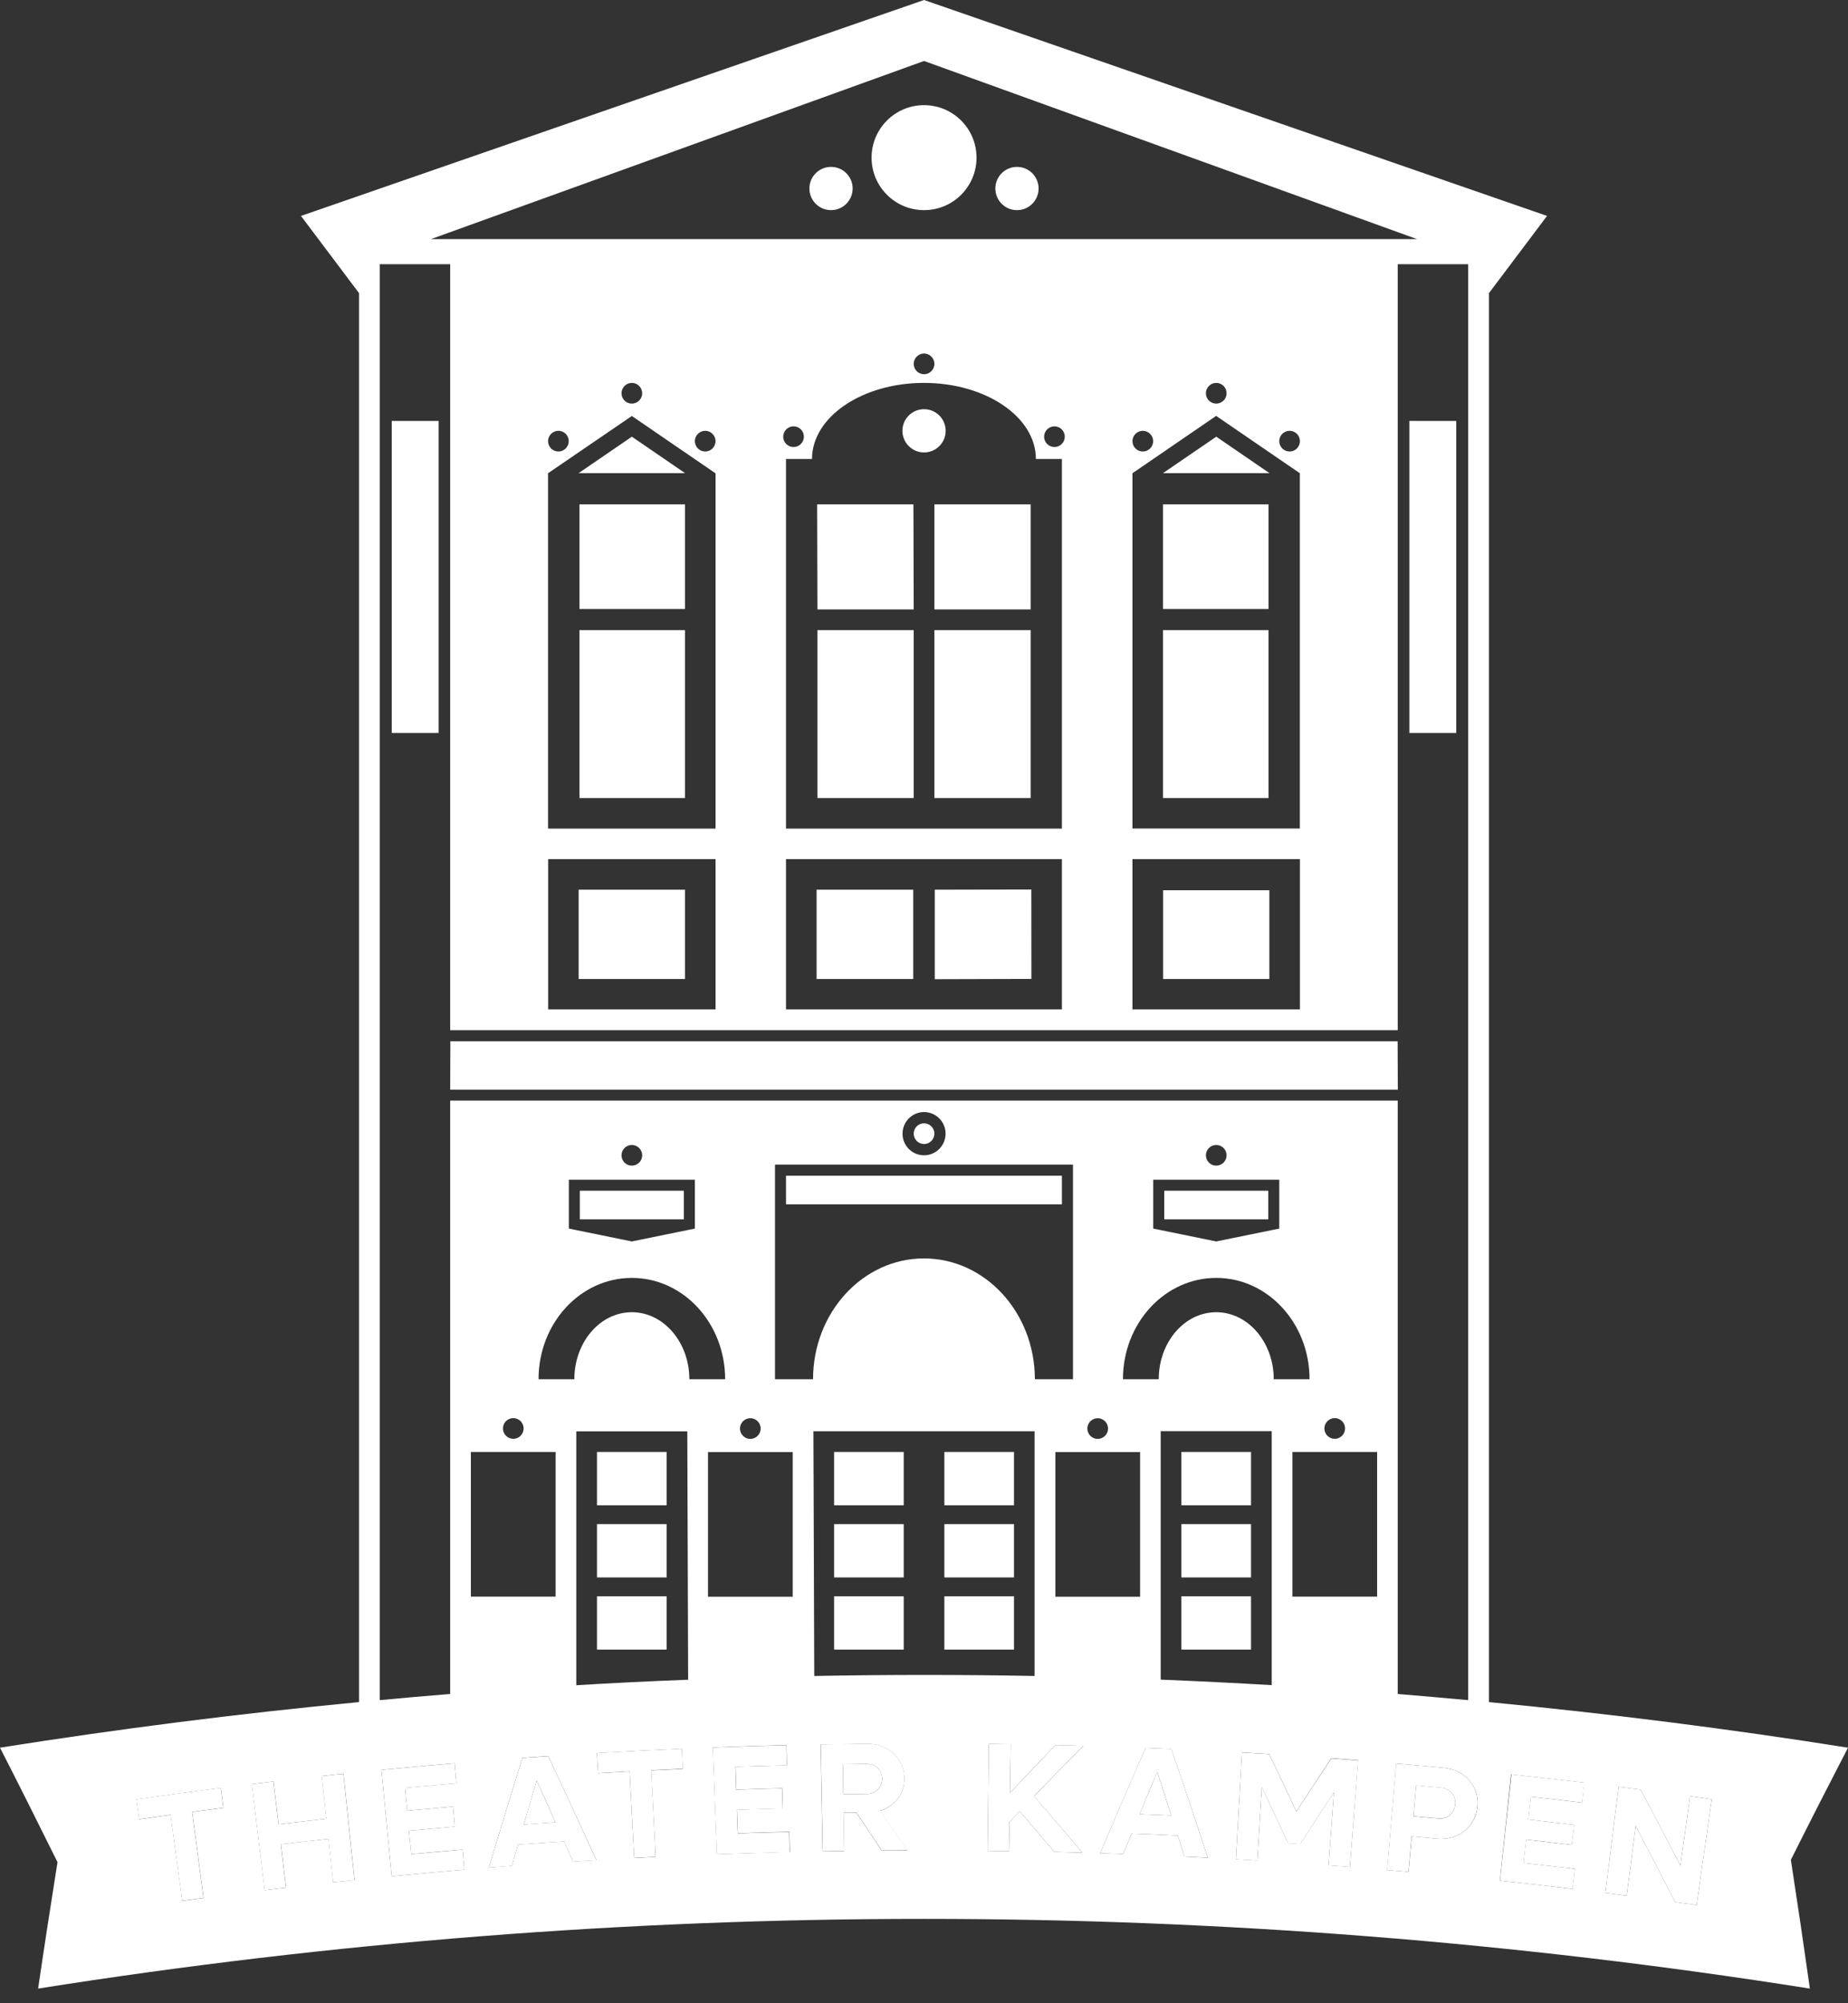 <?xml version="1.0" encoding="utf-8"?>
<!-- Generator: Adobe Illustrator 25.2.3, SVG Export Plug-In . SVG Version: 6.00 Build 0)  -->
<svg version="1.1" id="Laag_1" xmlns="http://www.w3.org/2000/svg" xmlns:xlink="http://www.w3.org/1999/xlink" x="0px" y="0px"
	 viewBox="0 0 198.27 214.85" style="enable-background:new 0 0 198.27 214.85;" xml:space="preserve">
<rect x="0" y="0" width="198.27" height="214.85" fill="#333333" stroke="none"/>
<style type="text/css">
	.st0{fill:#FFFFFF;}
</style>
<g>
	<g>
		<rect x="62.17" y="54.1" class="st0" width="11.32" height="11.22"/>
		<polygon class="st0" points="87.67,54.1 87.7,65.37 98.03,65.37 98,54.1 		"/>
		<rect x="124.78" y="54.1" class="st0" width="11.32" height="11.22"/>
		<rect x="100.25" y="54.1" class="st0" width="10.33" height="11.27"/>
		<circle class="st0" cx="99.14" cy="16.91" r="5.63"/>
		<circle class="st0" cx="89.16" cy="20.22" r="2.32"/>
		<circle class="st0" cx="109.11" cy="20.22" r="2.32"/>
		<rect x="62.21" y="127.72" class="st0" width="11.16" height="3.07"/>
		<rect x="42.03" y="45.15" class="st0" width="5.03" height="33.47"/>
		<rect x="62.17" y="67.59" class="st0" width="11.32" height="18.01"/>
		<rect x="87.7" y="67.59" class="st0" width="10.33" height="18.01"/>
		<rect x="87.61" y="95.43" class="st0" width="10.37" height="9.58"/>
		<rect x="64.05" y="163.48" class="st0" width="7.47" height="5.72"/>
		<rect x="89.49" y="171.22" class="st0" width="7.47" height="5.72"/>
		<rect x="89.49" y="155.74" class="st0" width="7.47" height="5.72"/>
		<rect x="64.05" y="171.22" class="st0" width="7.47" height="5.72"/>
		<rect x="64.05" y="155.74" class="st0" width="7.47" height="5.72"/>
		<rect x="89.49" y="163.48" class="st0" width="7.47" height="5.72"/>
		<path class="st0" d="M98.03,121.6c0,0.61,0.5,1.11,1.11,1.11c0.61,0,1.11-0.5,1.11-1.11c0-0.61-0.5-1.11-1.11-1.11
			C98.53,120.49,98.03,120.98,98.03,121.6z"/>
		<circle class="st0" cx="99.14" cy="46.21" r="2.32"/>
		<polygon class="st0" points="67.79,46.84 62.08,50.75 73.5,50.75 		"/>
		<rect x="62.08" y="95.43" class="st0" width="11.41" height="9.58"/>
		<rect x="84.33" y="126.11" class="st0" width="29.6" height="3.07"/>
		<rect x="124.91" y="127.72" class="st0" width="11.16" height="3.07"/>
		<rect x="151.21" y="45.15" class="st0" width="5.03" height="33.47"/>
		<rect x="124.78" y="67.59" class="st0" width="11.32" height="18.01"/>
		<rect x="100.25" y="67.59" class="st0" width="10.33" height="18.01"/>
		<polygon class="st0" points="100.29,95.43 100.29,105.03 110.66,105 110.65,95.41 		"/>
		<rect x="126.75" y="163.48" class="st0" width="7.47" height="5.72"/>
		<rect x="101.32" y="171.22" class="st0" width="7.47" height="5.72"/>
		<rect x="101.32" y="155.74" class="st0" width="7.47" height="5.72"/>
		<rect x="126.75" y="171.22" class="st0" width="7.47" height="5.72"/>
		<rect x="126.75" y="155.74" class="st0" width="7.47" height="5.72"/>
		<rect x="101.32" y="163.48" class="st0" width="7.47" height="5.72"/>
		<polygon class="st0" points="124.78,50.75 136.2,50.75 130.49,46.84 		"/>
		<rect x="124.79" y="95.49" class="st0" width="11.4" height="9.52"/>
		<polygon class="st0" points="149.95,111.69 48.32,111.69 48.3,116.88 149.97,116.88 		"/>
		<path class="st0" d="M122.26,194.59c1.13,0.04,2.27,0.09,3.4,0.14c-0.5-1.56-1-3.11-1.5-4.67
			C123.52,191.57,122.89,193.08,122.26,194.59z"/>
		<path class="st0" d="M93.02,189.2c-0.86,0.01-1.73,0.02-2.59,0.03c0.02,1.07,0.03,2.15,0.05,3.22c0.86-0.01,1.72-0.02,2.57-0.03
			c0.91-0.01,1.59-0.71,1.59-1.63C94.64,189.88,93.94,189.19,93.02,189.2z"/>
		<path class="st0" d="M56.19,195.7c1.13-0.08,2.27-0.16,3.4-0.24c-0.67-1.49-1.34-2.98-2.01-4.47
			C57.11,192.55,56.65,194.12,56.19,195.7z"/>
		<path class="st0" d="M154.64,191.75c-0.9-0.08-1.8-0.17-2.7-0.25c-0.1,1.1-0.2,2.21-0.29,3.31c0.89,0.08,1.79,0.16,2.68,0.24
			c0.94,0.09,1.71-0.56,1.8-1.5C156.22,192.62,155.58,191.84,154.64,191.75z"/>
		<path class="st0" d="M198.27,187.46c-12.8-2.03-25.65-3.65-38.52-4.89V31.44l6.23-8.28L99.14,0v0l0,0h0l0,0v0L32.29,23.16
			l6.23,8.28v151.13C25.65,183.8,12.8,185.43,0,187.46c2.09,4.08,4.14,8.18,6.17,12.28c-0.72,4.52-1.42,9.04-2.08,13.56
			c62.97-9.97,127.12-9.97,190.09,0c-0.65-4.6-1.33-9.2-2.04-13.81C194.15,195.47,196.2,191.46,198.27,187.46z M21.84,203.58
			c-0.76,0.1-1.52,0.2-2.28,0.31c-0.42-3.07-0.84-6.15-1.26-9.22c-1.12,0.15-2.24,0.31-3.36,0.47c-0.1-0.71-0.2-1.42-0.3-2.14
			c3.02-0.43,6.04-0.84,9.06-1.22c0.09,0.71,0.18,1.43,0.27,2.14c-1.12,0.14-2.23,0.29-3.35,0.43
			C21.02,197.42,21.43,200.5,21.84,203.58z M35.75,201.9c-0.17-1.55-0.34-3.1-0.5-4.66c-1.71,0.18-3.41,0.38-5.11,0.58
			c0.18,1.55,0.36,3.1,0.55,4.65c-0.76,0.09-1.53,0.18-2.29,0.27c-0.46-3.79-0.92-7.59-1.38-11.38c0.78-0.09,1.55-0.19,2.33-0.28
			c0.18,1.53,0.36,3.06,0.54,4.59c1.71-0.2,3.42-0.39,5.13-0.58c-0.17-1.53-0.33-3.06-0.5-4.59c0.78-0.08,1.56-0.17,2.33-0.25
			c0.4,3.8,0.79,7.6,1.19,11.4C37.27,201.74,36.51,201.82,35.75,201.9z M99.14,6.54L99.14,6.54L99.14,6.54l52.9,19.11H46.23
			L99.14,6.54z M121.5,88.87V50.76l8.98-6.15l8.98,6.15v38.11H121.5z M139.47,92.15v16.12H121.5V92.15H139.47z M121.5,47.32
			c0-0.61,0.5-1.11,1.11-1.11c0.61,0,1.11,0.5,1.11,1.11s-0.5,1.11-1.11,1.11C122,48.43,121.5,47.93,121.5,47.32z M129.38,42.18
			c0-0.61,0.5-1.11,1.11-1.11c0.61,0,1.11,0.5,1.11,1.11c0,0.61-0.5,1.11-1.11,1.11C129.87,43.29,129.38,42.79,129.38,42.18z
			 M138.36,48.43c-0.61,0-1.11-0.5-1.11-1.11s0.5-1.11,1.11-1.11c0.61,0,1.11,0.5,1.11,1.11S138.97,48.43,138.36,48.43z
			 M84.33,92.15h29.6v16.12h-29.6V92.15z M84.03,46.84c0-0.61,0.5-1.11,1.11-1.11c0.61,0,1.11,0.5,1.11,1.11
			c0,0.61-0.5,1.11-1.11,1.11C84.53,47.95,84.03,47.45,84.03,46.84z M84.33,88.87V49.23l2.79,0c0-4.5,5.38-8.16,12.01-8.16h0
			c6.63,0,12.01,3.65,12.01,8.16l2.79,0v39.65H84.33z M98.03,39.03c0-0.61,0.5-1.11,1.11-1.11s1.11,0.5,1.11,1.11
			c0,0.61-0.5,1.11-1.11,1.11S98.03,39.64,98.03,39.03z M113.13,47.95c-0.61,0-1.11-0.5-1.11-1.11c0-0.61,0.5-1.11,1.11-1.11
			c0.61,0,1.11,0.5,1.11,1.11C114.24,47.45,113.74,47.95,113.13,47.95z M67.79,44.62l8.98,6.15v38.11H58.8V50.76L67.79,44.62z
			 M58.8,47.32c0-0.61,0.5-1.11,1.11-1.11c0.61,0,1.11,0.5,1.11,1.11s-0.5,1.11-1.11,1.11C59.3,48.43,58.8,47.93,58.8,47.32z
			 M66.68,42.18c0-0.61,0.5-1.11,1.11-1.11c0.61,0,1.11,0.5,1.11,1.11c0,0.61-0.5,1.11-1.11,1.11
			C67.17,43.29,66.68,42.79,66.68,42.18z M74.55,47.32c0-0.61,0.5-1.11,1.11-1.11c0.61,0,1.11,0.5,1.11,1.11s-0.5,1.11-1.11,1.11
			C75.05,48.43,74.55,47.93,74.55,47.32z M76.77,92.15l0,16.12H58.81l0-16.12H76.77z M40.74,28.34h3.78h3.78v82.16h101.66V28.34
			h3.78h3.78v154.02c-2.52-0.23-5.04-0.45-7.56-0.66v-63.65H48.3v63.65c-2.52,0.2-5.04,0.42-7.56,0.66V28.34z M144.31,153.22
			c0,0.61-0.5,1.11-1.11,1.11c-0.61,0-1.11-0.5-1.11-1.11c0-0.61,0.5-1.11,1.11-1.11C143.82,152.11,144.31,152.61,144.31,153.22z
			 M130.49,140.75c-3.41,0-6.17,3.22-6.17,7.19h-3.84c0-6.01,4.48-10.87,10.01-10.87c5.53,0,10.01,4.87,10.01,10.87h-3.84
			C136.66,143.97,133.89,140.75,130.49,140.75z M136.44,153.52v27.23c-3.97-0.23-7.94-0.43-11.91-0.59v-26.65H136.44z
			 M122.32,155.75v15.52h-9.09v-15.52H122.32z M116.66,153.23c0-0.61,0.5-1.11,1.11-1.11c0.61,0,1.11,0.5,1.11,1.11
			c0,0.61-0.5,1.11-1.11,1.11C117.16,154.34,116.66,153.84,116.66,153.23z M137.25,126.54v5.24l-6.76,1.38l-6.76-1.38v-5.24H137.25z
			 M129.38,123.92c0-0.61,0.5-1.11,1.11-1.11c0.61,0,1.11,0.5,1.11,1.11c0,0.61-0.5,1.11-1.11,1.11
			C129.87,125.03,129.38,124.53,129.38,123.92z M101.45,121.6c0,1.28-1.04,2.32-2.31,2.32c-1.28,0-2.31-1.04-2.31-2.32
			c0-1.28,1.04-2.32,2.31-2.32C100.41,119.28,101.45,120.32,101.45,121.6z M81.61,153.23c0,0.61-0.5,1.11-1.11,1.11
			c-0.61,0-1.11-0.5-1.11-1.11c0-0.61,0.5-1.11,1.11-1.11C81.12,152.12,81.61,152.62,81.61,153.23z M74.55,126.54v5.24l-6.76,1.38
			l-6.76-1.38v-5.24H74.55z M66.68,123.92c0-0.61,0.5-1.11,1.11-1.11c0.61,0,1.11,0.5,1.11,1.11c0,0.61-0.5,1.11-1.11,1.11
			C67.17,125.03,66.68,124.53,66.68,123.92z M56.18,153.22c0,0.61-0.5,1.11-1.11,1.11c-0.61,0-1.11-0.5-1.11-1.11
			c0-0.61,0.5-1.11,1.11-1.11C55.68,152.11,56.18,152.61,56.18,153.22z M42.03,201.25c-0.37-3.8-0.74-7.61-1.11-11.41
			c2.62-0.26,5.24-0.49,7.86-0.71c0.06,0.72,0.12,1.43,0.18,2.15c-1.83,0.15-3.67,0.32-5.5,0.49c0.08,0.82,0.15,1.63,0.23,2.45
			c1.64-0.15,3.28-0.3,4.92-0.44c0.06,0.72,0.12,1.44,0.18,2.15c-1.64,0.14-3.27,0.29-4.91,0.44c0.08,0.84,0.16,1.68,0.24,2.51
			c1.84-0.17,3.68-0.34,5.52-0.49c0.06,0.72,0.12,1.43,0.18,2.15C47.22,200.76,44.62,201,42.03,201.25z M50.52,155.74h9.09v15.52
			h-9.09V155.74z M61.48,199.68c-0.32-0.72-0.64-1.45-0.96-2.17c-1.65,0.11-3.29,0.22-4.94,0.34c-0.22,0.76-0.43,1.52-0.65,2.28
			c-0.83,0.06-1.65,0.13-2.48,0.19c1.17-3.93,2.37-7.85,3.6-11.77c0.92-0.07,1.84-0.13,2.76-0.19c1.75,3.71,3.48,7.43,5.18,11.16
			C63.15,199.58,62.32,199.63,61.48,199.68z M70.34,199.18c-0.77,0.04-1.53,0.08-2.3,0.12c-0.16-3.1-0.33-6.2-0.49-9.29
			c-1.13,0.06-2.25,0.12-3.38,0.19c-0.04-0.72-0.08-1.44-0.13-2.16c3.04-0.18,6.07-0.33,9.11-0.46c0.03,0.72,0.06,1.44,0.09,2.16
			c-1.12,0.05-2.24,0.1-3.37,0.16C70.03,192.98,70.19,196.08,70.34,199.18z M61.83,180.76v-27.23h11.91l0.09,26.64
			C69.83,180.32,65.83,180.52,61.83,180.76z M67.79,140.75c-3.41,0-6.17,3.22-6.17,7.19h-3.84c0-6.01,4.48-10.87,10.01-10.87
			c5.53,0,10.01,4.87,10.01,10.87h-3.84C73.96,143.97,71.19,140.75,67.79,140.75z M76.92,198.89c-0.14-3.82-0.29-7.64-0.43-11.46
			c2.63-0.1,5.25-0.18,7.88-0.25c0.02,0.72,0.04,1.44,0.05,2.16c-1.84,0.05-3.68,0.1-5.51,0.16c0.03,0.82,0.06,1.64,0.08,2.46
			c1.65-0.06,3.29-0.1,4.94-0.15c0.02,0.72,0.04,1.44,0.06,2.16c-1.64,0.04-3.28,0.09-4.92,0.15c0.03,0.84,0.06,1.68,0.09,2.52
			c1.84-0.06,3.69-0.12,5.53-0.16c0.02,0.72,0.04,1.44,0.05,2.16C82.13,198.71,79.52,198.8,76.92,198.89z M85.05,171.27h-9.09
			v-15.52h9.09V171.27z M83.15,147.94v-23.02h31.97v23.02h-4.09c0-7.16-5.34-12.96-11.9-12.96v0c0,0,0,0,0,0s0,0,0,0v0
			c-6.55,0-11.9,5.8-11.9,12.96H83.15z M94.58,198.49c-0.89-1.36-1.79-2.71-2.7-4.06c-0.46,0.01-0.92,0.01-1.38,0.02
			c0.02,1.36,0.04,2.72,0.06,4.09c-0.77,0.01-1.53,0.02-2.3,0.04c-0.07-3.82-0.14-7.64-0.21-11.46c1.66-0.03,3.33-0.05,4.99-0.07
			c2.26-0.02,3.98,1.58,3.99,3.73c0,1.65-1.05,2.96-2.59,3.46c0.97,1.42,1.94,2.83,2.9,4.25C96.43,198.48,95.51,198.49,94.58,198.49
			z M87.36,179.77l-0.09-26.25H111v26.25C103.12,179.62,95.24,179.62,87.36,179.77z M116.12,198.72c-1-0.03-2-0.06-3-0.08
			c-1.23-1.46-2.47-2.91-3.72-4.36c-0.36,0.38-0.73,0.76-1.09,1.15c-0.02,1.04-0.03,2.08-0.05,3.12c-0.77-0.01-1.53-0.02-2.3-0.03
			c0.04-3.82,0.09-7.64,0.13-11.46c0.78,0.01,1.56,0.02,2.34,0.03c-0.03,1.74-0.05,3.49-0.08,5.23c1.61-1.72,3.24-3.43,4.89-5.14
			c1,0.02,1.99,0.05,2.99,0.08c-1.78,1.79-3.54,3.6-5.29,5.41C112.68,194.67,114.41,196.69,116.12,198.72z M127.07,199.14
			c-0.24-0.75-0.48-1.51-0.71-2.26c-1.65-0.08-3.3-0.15-4.95-0.21c-0.3,0.73-0.6,1.46-0.9,2.19c-0.83-0.03-1.65-0.06-2.48-0.08
			c1.6-3.77,3.23-7.54,4.88-11.3c0.92,0.04,1.84,0.08,2.77,0.12c1.33,3.88,2.63,7.77,3.9,11.67
			C128.74,199.22,127.9,199.18,127.07,199.14z M144.83,200.25c-0.76-0.06-1.53-0.12-2.29-0.17c0.19-2.62,0.39-5.24,0.58-7.85
			c-1.22,1.85-2.42,3.71-3.62,5.57c-0.43-0.03-0.87-0.06-1.3-0.09c-0.93-2-1.87-4.01-2.82-6.01c-0.16,2.62-0.32,5.24-0.48,7.86
			c-0.77-0.05-1.53-0.09-2.3-0.14c0.22-3.82,0.43-7.63,0.65-11.45c0.97,0.06,1.95,0.11,2.92,0.17c0.98,2.05,1.96,4.11,2.92,6.17
			c1.24-1.91,2.48-3.81,3.74-5.72c0.96,0.07,1.92,0.14,2.88,0.22C145.42,192.63,145.12,196.44,144.83,200.25z M147.75,171.26h-9.09
			v-15.52h9.09V171.26z M158.52,193.8c-0.22,2.17-2.1,3.63-4.34,3.42c-0.91-0.08-1.82-0.17-2.72-0.25
			c-0.11,1.27-0.23,2.54-0.34,3.81c-0.76-0.07-1.53-0.13-2.29-0.2c0.32-3.81,0.65-7.62,0.97-11.42c1.7,0.14,3.4,0.3,5.1,0.45
			C157.16,189.82,158.74,191.63,158.52,193.8z M169.73,193.35c-1.83-0.22-3.66-0.43-5.49-0.63c-0.09,0.82-0.18,1.63-0.27,2.45
			c1.64,0.18,3.28,0.37,4.91,0.56c-0.08,0.72-0.17,1.43-0.25,2.15c-1.63-0.19-3.26-0.38-4.9-0.56c-0.09,0.84-0.18,1.67-0.28,2.51
			c1.84,0.2,3.67,0.41,5.51,0.63c-0.09,0.71-0.17,1.43-0.26,2.14c-2.59-0.31-5.18-0.6-7.78-0.87c0.4-3.8,0.8-7.6,1.2-11.4
			c2.62,0.28,5.23,0.57,7.84,0.88C169.9,191.92,169.81,192.64,169.73,193.35z M182.03,204.34c-0.77-0.11-1.54-0.22-2.31-0.32
			c-1.39-2.73-2.8-5.45-4.23-8.16c-0.32,2.49-0.64,4.98-0.96,7.47c-0.76-0.1-1.52-0.2-2.29-0.29c0.47-3.79,0.95-7.58,1.42-11.38
			c0.79,0.1,1.58,0.2,2.36,0.3c1.45,2.72,2.87,5.44,4.27,8.16c0.34-2.49,0.69-4.97,1.03-7.46c0.78,0.11,1.55,0.22,2.33,0.33
			C183.1,196.78,182.57,200.56,182.03,204.34z"/>
	</g>
	<g>
		<path class="st0" d="M23.69,191.77c-3.02,0.38-6.04,0.79-9.06,1.22c0.1,0.71,0.2,1.42,0.3,2.14c1.12-0.16,2.24-0.32,3.36-0.47
			c0.42,3.07,0.84,6.15,1.26,9.22c0.76-0.1,1.52-0.21,2.28-0.31c-0.41-3.08-0.82-6.15-1.22-9.23c1.11-0.15,2.23-0.29,3.35-0.43
			C23.87,193.2,23.78,192.49,23.69,191.77z"/>
		<path class="st0" d="M34.51,190.5c0.17,1.53,0.33,3.06,0.5,4.59c-1.71,0.19-3.42,0.38-5.13,0.58c-0.18-1.53-0.36-3.06-0.54-4.59
			c-0.78,0.09-1.55,0.18-2.33,0.28c0.46,3.79,0.92,7.59,1.38,11.38c0.76-0.09,1.52-0.18,2.29-0.27c-0.18-1.55-0.36-3.1-0.55-4.65
			c1.7-0.2,3.41-0.39,5.11-0.58c0.17,1.55,0.34,3.1,0.5,4.66c0.76-0.08,1.53-0.16,2.29-0.24c-0.4-3.8-0.79-7.6-1.19-11.4
			C36.07,190.33,35.29,190.42,34.51,190.5z"/>
		<path class="st0" d="M44.12,198.88c-0.08-0.84-0.16-1.68-0.24-2.51c1.63-0.15,3.27-0.3,4.91-0.44c-0.06-0.72-0.12-1.44-0.18-2.15
			c-1.64,0.14-3.28,0.29-4.92,0.44c-0.08-0.82-0.15-1.63-0.23-2.45c1.83-0.17,3.67-0.33,5.5-0.49c-0.06-0.72-0.12-1.43-0.18-2.15
			c-2.62,0.22-5.24,0.46-7.86,0.71c0.37,3.8,0.74,7.61,1.11,11.41c2.6-0.25,5.19-0.49,7.79-0.71c-0.06-0.72-0.12-1.43-0.18-2.15
			C47.8,198.55,45.96,198.71,44.12,198.88z"/>
		<path class="st0" d="M79.15,196.65c-0.03-0.84-0.06-1.68-0.09-2.52c1.64-0.06,3.28-0.1,4.92-0.15c-0.02-0.72-0.04-1.44-0.06-2.16
			c-1.65,0.04-3.29,0.09-4.94,0.15c-0.03-0.82-0.06-1.64-0.08-2.46c1.84-0.06,3.68-0.12,5.51-0.16c-0.02-0.72-0.04-1.44-0.05-2.16
			c-2.63,0.06-5.25,0.15-7.88,0.25c0.14,3.82,0.29,7.64,0.43,11.46c2.6-0.1,5.21-0.18,7.81-0.24c-0.02-0.72-0.04-1.44-0.05-2.16
			C82.83,196.54,80.99,196.59,79.15,196.65z"/>
		<path class="st0" d="M122.91,187.48c-1.66,3.76-3.28,7.52-4.88,11.3c0.83,0.03,1.65,0.05,2.48,0.08c0.3-0.73,0.6-1.46,0.9-2.19
			c1.65,0.06,3.3,0.13,4.95,0.21c0.24,0.75,0.48,1.51,0.71,2.26c0.84,0.04,1.67,0.08,2.51,0.12c-1.27-3.89-2.57-7.78-3.9-11.67
			C124.75,187.56,123.83,187.52,122.91,187.48z M122.26,194.59c0.63-1.51,1.26-3.02,1.9-4.53c0.5,1.56,1.01,3.11,1.5,4.67
			C124.53,194.68,123.39,194.63,122.26,194.59z"/>
		<path class="st0" d="M113.24,187.18c-1.64,1.71-3.27,3.42-4.89,5.14c0.03-1.74,0.05-3.49,0.08-5.23
			c-0.78-0.01-1.56-0.02-2.34-0.03c-0.04,3.82-0.09,7.64-0.13,11.46c0.77,0.01,1.53,0.02,2.3,0.03c0.02-1.04,0.03-2.08,0.05-3.12
			c0.36-0.38,0.73-0.76,1.09-1.15c1.25,1.45,2.49,2.9,3.72,4.36c1,0.02,2,0.05,3,0.08c-1.71-2.03-3.43-4.05-5.18-6.06
			c1.75-1.81,3.51-3.61,5.29-5.41C115.23,187.23,114.24,187.2,113.24,187.18z"/>
		<path class="st0" d="M73.15,187.57c-3.04,0.13-6.07,0.29-9.11,0.46c0.04,0.72,0.08,1.44,0.13,2.16c1.13-0.07,2.25-0.13,3.38-0.19
			c0.16,3.1,0.33,6.2,0.49,9.29c0.77-0.04,1.53-0.08,2.3-0.12c-0.15-3.1-0.3-6.2-0.46-9.29c1.12-0.06,2.24-0.11,3.37-0.16
			C73.22,189.01,73.19,188.29,73.15,187.57z"/>
		<path class="st0" d="M56.05,188.56c-1.23,3.92-2.43,7.84-3.6,11.77c0.83-0.07,1.65-0.13,2.48-0.19c0.22-0.76,0.43-1.52,0.65-2.28
			c1.65-0.12,3.29-0.24,4.94-0.34c0.32,0.72,0.64,1.45,0.96,2.17c0.84-0.05,1.67-0.11,2.51-0.16c-1.7-3.73-3.42-7.45-5.18-11.16
			C57.89,188.43,56.97,188.49,56.05,188.56z M56.19,195.7c0.46-1.57,0.92-3.14,1.39-4.71c0.68,1.49,1.35,2.98,2.01,4.47
			C58.46,195.53,57.33,195.61,56.19,195.7z"/>
		<path class="st0" d="M97.04,190.77c-0.01-2.14-1.73-3.75-3.99-3.73c-1.66,0.02-3.33,0.04-4.99,0.07
			c0.07,3.82,0.14,7.64,0.21,11.46c0.77-0.01,1.53-0.03,2.3-0.04c-0.02-1.36-0.04-2.72-0.06-4.09c0.46-0.01,0.92-0.01,1.38-0.02
			c0.91,1.35,1.8,2.71,2.7,4.06c0.92-0.01,1.84-0.01,2.77-0.01c-0.96-1.42-1.93-2.84-2.9-4.25
			C95.99,193.73,97.04,192.41,97.04,190.77z M93.05,192.42c-0.86,0.01-1.72,0.02-2.57,0.03c-0.02-1.07-0.03-2.15-0.05-3.22
			c0.86-0.01,1.73-0.02,2.59-0.03c0.92-0.01,1.61,0.68,1.62,1.6C94.65,191.71,93.96,192.41,93.05,192.42z"/>
		<path class="st0" d="M139.09,194.32c-0.96-2.06-1.94-4.11-2.92-6.17c-0.97-0.06-1.95-0.12-2.92-0.17
			c-0.22,3.82-0.43,7.63-0.65,11.45c0.77,0.04,1.53,0.09,2.3,0.14c0.16-2.62,0.32-5.24,0.48-7.86c0.95,2,1.89,4,2.82,6.01
			c0.43,0.03,0.87,0.06,1.3,0.09c1.2-1.86,2.4-3.72,3.62-5.57c-0.19,2.62-0.39,5.24-0.58,7.85c0.76,0.06,1.53,0.11,2.29,0.17
			c0.3-3.81,0.59-7.62,0.89-11.43c-0.96-0.07-1.92-0.15-2.88-0.22C141.58,190.51,140.33,192.41,139.09,194.32z"/>
		<path class="st0" d="M180.29,200.12c-1.4-2.73-2.82-5.45-4.27-8.16c-0.79-0.1-1.58-0.2-2.36-0.3c-0.47,3.79-0.95,7.58-1.42,11.38
			c0.76,0.1,1.52,0.19,2.29,0.29c0.32-2.49,0.64-4.98,0.96-7.47c1.43,2.72,2.84,5.44,4.23,8.16c0.77,0.11,1.54,0.21,2.31,0.32
			c0.54-3.78,1.08-7.57,1.62-11.35c-0.77-0.11-1.55-0.22-2.33-0.33C180.97,195.15,180.63,197.64,180.29,200.12z"/>
		<path class="st0" d="M154.89,189.61c-1.7-0.16-3.4-0.31-5.1-0.45c-0.32,3.81-0.65,7.62-0.97,11.42c0.76,0.06,1.53,0.13,2.29,0.2
			c0.11-1.27,0.23-2.54,0.34-3.81c0.91,0.08,1.82,0.16,2.72,0.25c2.24,0.21,4.12-1.25,4.34-3.42
			C158.74,191.63,157.16,189.82,154.89,189.61z M156.13,193.56c-0.09,0.94-0.86,1.59-1.8,1.5c-0.89-0.08-1.79-0.16-2.68-0.24
			c0.1-1.1,0.2-2.21,0.29-3.31c0.9,0.08,1.8,0.16,2.7,0.25C155.58,191.84,156.22,192.62,156.13,193.56z"/>
		<path class="st0" d="M160.93,201.73c2.59,0.27,5.19,0.57,7.78,0.87c0.09-0.71,0.17-1.43,0.26-2.14c-1.84-0.22-3.67-0.43-5.51-0.63
			c0.09-0.84,0.18-1.67,0.28-2.51c1.63,0.18,3.26,0.36,4.9,0.56c0.08-0.72,0.17-1.43,0.25-2.15c-1.64-0.19-3.28-0.38-4.91-0.56
			c0.09-0.82,0.18-1.63,0.27-2.45c1.83,0.2,3.66,0.41,5.49,0.63c0.09-0.71,0.17-1.43,0.26-2.14c-2.61-0.31-5.23-0.6-7.84-0.88
			C161.74,194.13,161.34,197.93,160.93,201.73z"/>
	</g>
</g>
</svg>
